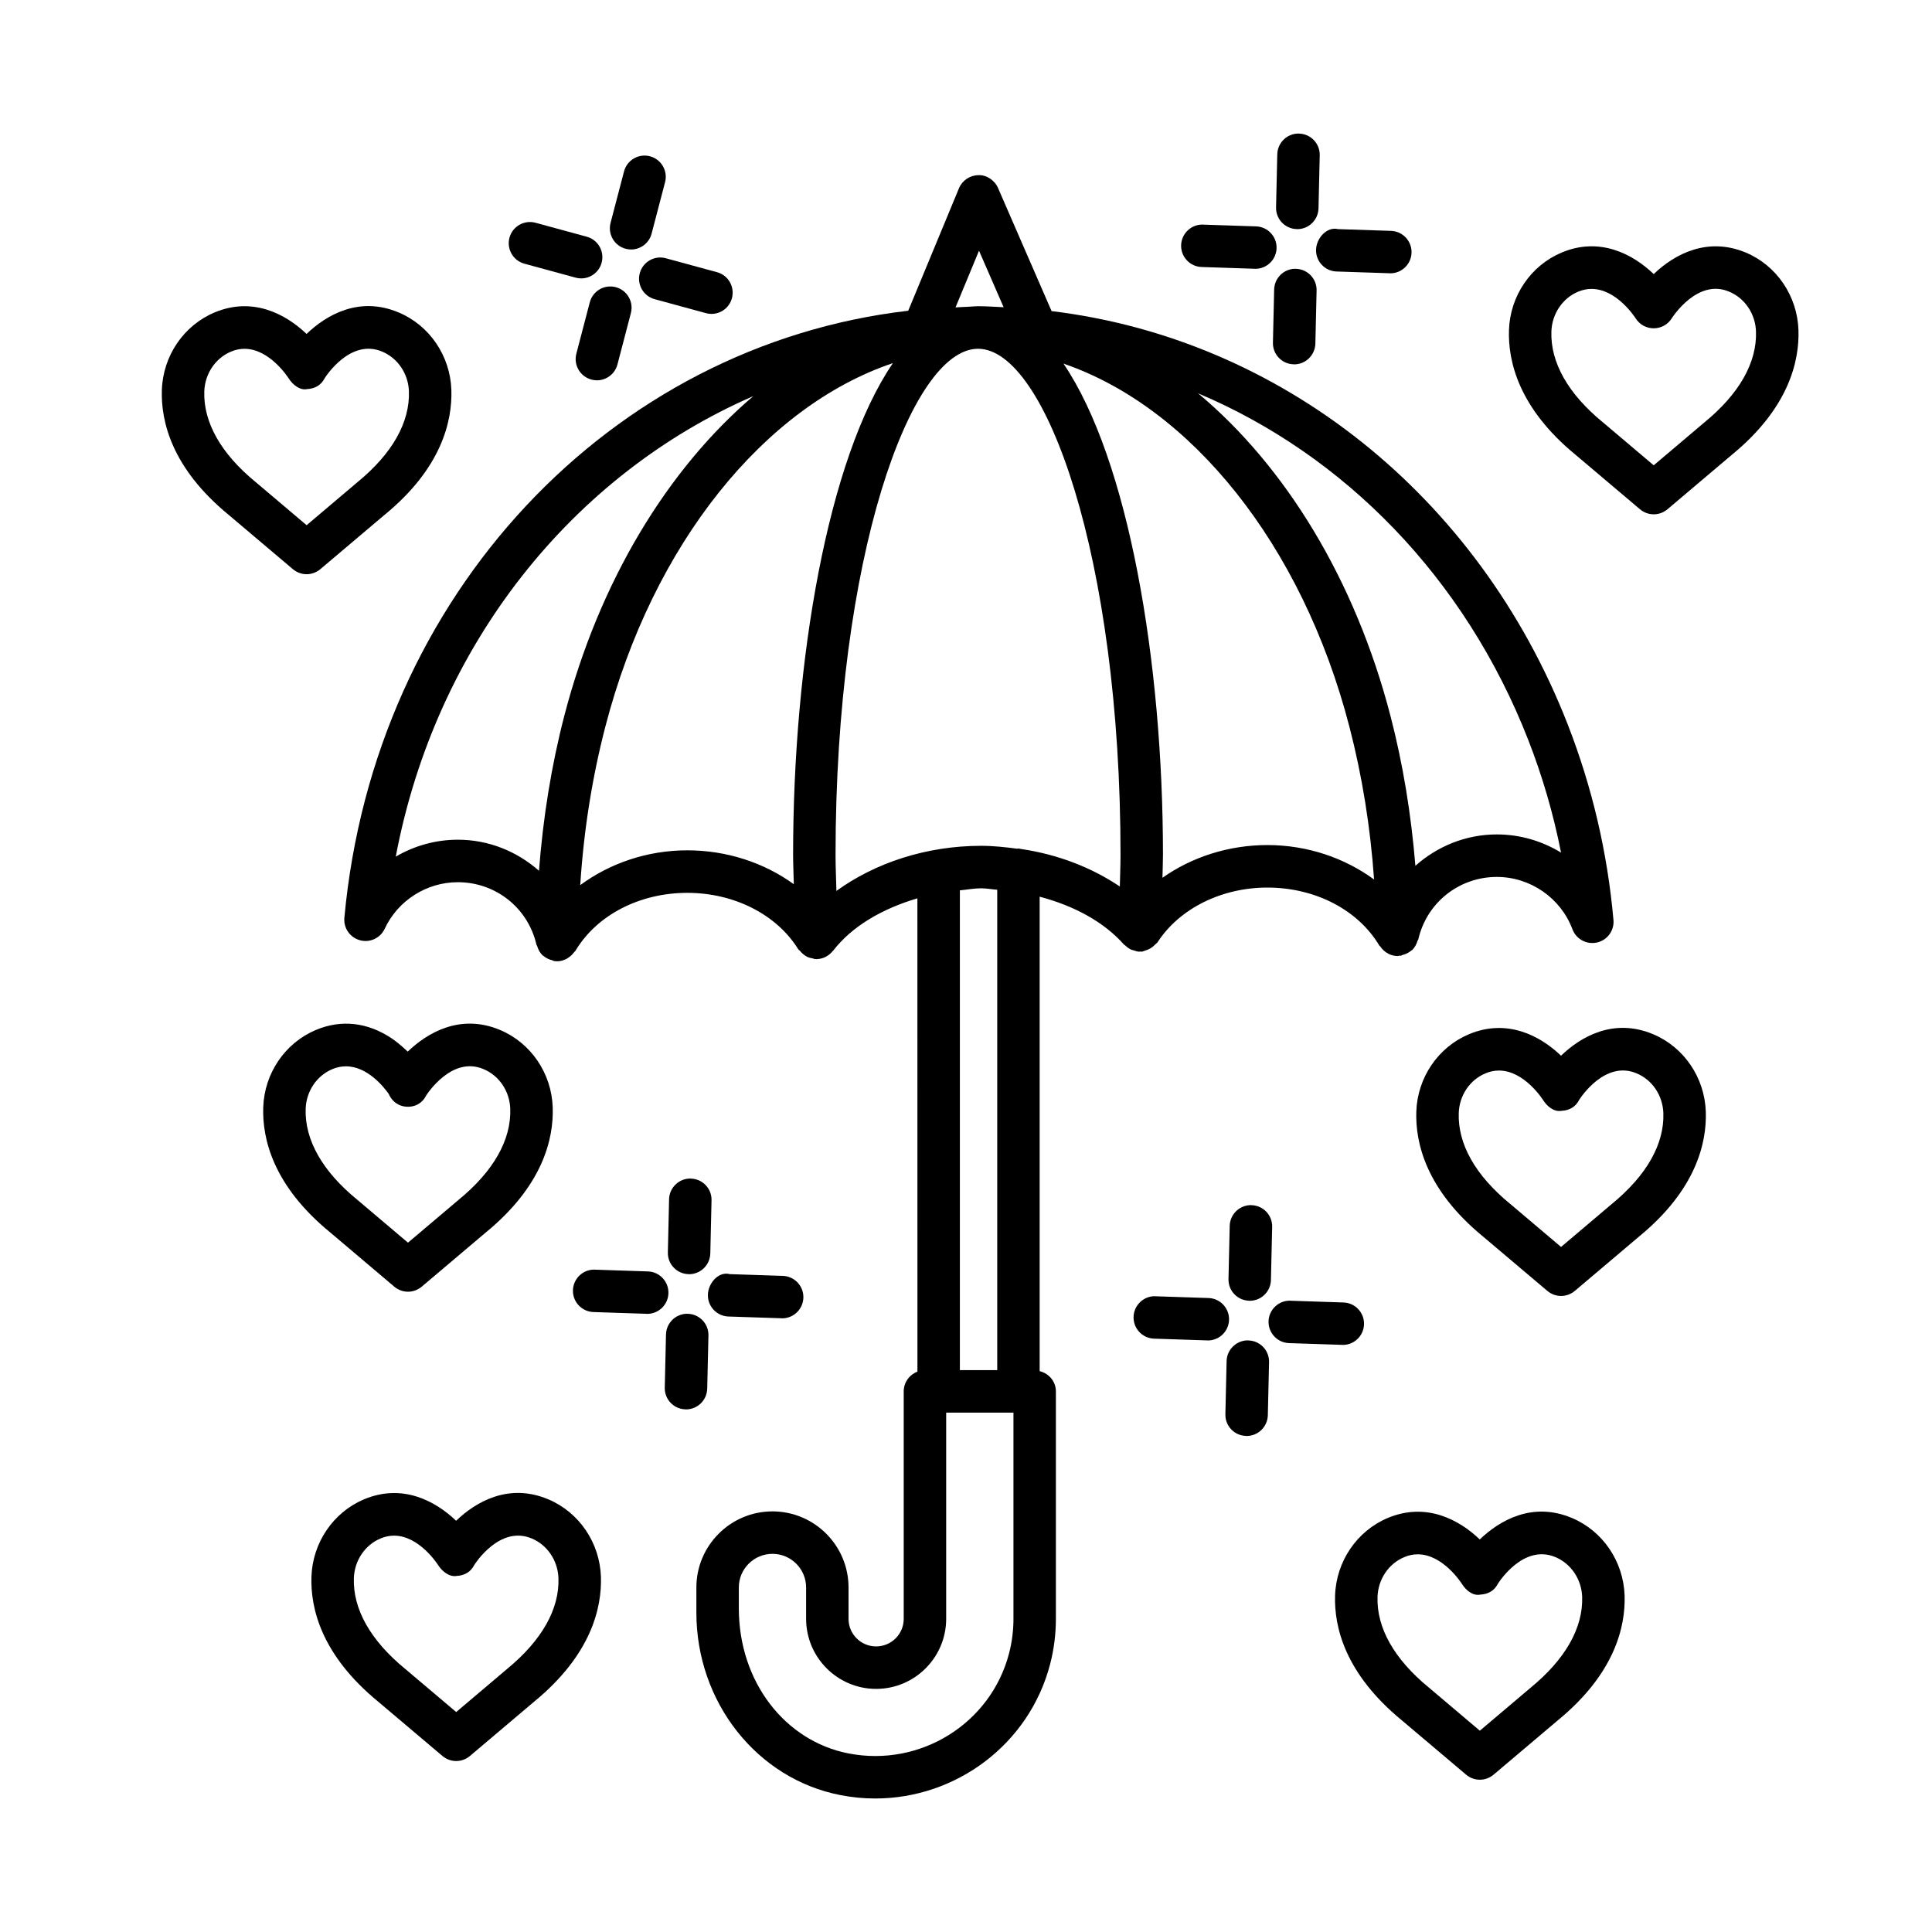 <?xml version="1.0" encoding="UTF-8"?>
<!-- Uploaded to: SVG Repo, www.svgrepo.com, Generator: SVG Repo Mixer Tools -->
<svg fill="#000000" width="800px" height="800px" version="1.1" viewBox="144 144 512 512" xmlns="http://www.w3.org/2000/svg">
 <g>
  <path d="m221.62 294.84c1.051 0.879 2.34 1.332 3.633 1.332 1.289 0 2.582-0.453 3.633-1.332l17.016-14.391c15.125-12.371 17.98-24.828 17.715-33.109-0.301-9.051-5.793-17.109-13.98-20.543-10.52-4.422-19.211 0.727-24.395 5.699-5.562-5.316-14.293-9.914-24.367-5.699-8.184 3.434-13.676 11.492-13.98 20.559-0.27 8.254 2.59 20.68 17.68 33.066zm-23.48-47.113c0.156-4.668 2.938-8.816 7.078-10.547 1.234-0.523 2.43-0.742 3.57-0.742 6.633 0 11.465 7.457 11.707 7.828 1.086 1.73 3.074 3.269 4.91 2.844 2.023-0.098 3.715-1.043 4.621-2.856 0.273-0.441 6.816-10.656 15.258-7.07 4.148 1.73 6.926 5.879 7.086 10.531 0.27 8.227-4.438 16.535-13.664 24.086l-13.449 11.383-13.453-11.387c-0.02-0.016-0.043-0.027-0.07-0.055-9.16-7.508-13.863-15.816-13.594-24.016z"/>
  <path d="m561.57 264.55 17.051 14.418c1.051 0.879 2.34 1.332 3.633 1.332 1.289 0 2.582-0.453 3.633-1.332l17.008-14.391c15.141-12.387 17.988-24.84 17.715-33.094-0.297-9.051-5.781-17.125-13.973-20.559-10.039-4.176-18.746 0.289-24.387 5.711-5.574-5.344-14.32-9.93-24.383-5.711-8.191 3.434-13.676 11.508-13.973 20.543-0.277 8.258 2.57 20.695 17.676 33.082zm0.637-43.242c1.234-0.523 2.43-0.742 3.57-0.742 6.633 0 11.465 7.457 11.707 7.828 1.031 1.621 2.828 2.609 4.746 2.609h0.008c1.922 0 3.715-0.961 4.75-2.582 0.281-0.441 6.906-10.727 15.289-7.113 4.148 1.73 6.926 5.879 7.078 10.547 0.273 8.211-4.43 16.52-13.664 24.074l-13.445 11.383-13.449-11.383c-0.02-0.016-0.047-0.043-0.07-0.055-9.164-7.512-13.871-15.82-13.594-24.031 0.156-4.656 2.938-8.805 7.074-10.535z"/>
  <path d="m252.12 486.32c1.289 0 2.582-0.453 3.633-1.332l17.008-14.391c15.141-12.402 17.988-24.855 17.715-33.109-0.297-9.051-5.781-17.109-13.973-20.543-10.555-4.422-19.266 0.77-24.449 5.738-1.738-1.648-3.418-2.953-4.266-3.516-6.414-4.269-13.34-5.039-20.055-2.227-8.191 3.434-13.676 11.492-13.973 20.527-0.273 8.266 2.574 20.695 17.68 33.082l17.051 14.434c1.039 0.883 2.336 1.336 3.629 1.336zm-13.52-24.441c-9.164-7.5-13.871-15.805-13.594-24.031 0.152-4.656 2.926-8.789 7.078-10.52 1.242-0.523 2.445-0.742 3.59-0.742 5.734 0 10.102 5.562 11.328 7.293 0.672 1.578 1.984 2.844 3.695 3.254 2.508 0.59 5.019-0.383 6.191-2.734 0.27-0.441 6.832-10.656 15.258-7.07 4.152 1.73 6.926 5.863 7.078 10.531 0.273 8.211-4.43 16.52-13.664 24.086l-13.445 11.371-13.449-11.383c-0.02-0.016-0.047-0.043-0.066-0.055z"/>
  <path d="m289.27 541.32c-10.527-4.41-19.219 0.727-24.395 5.699-5.57-5.328-14.27-9.914-24.367-5.699-8.191 3.434-13.676 11.508-13.973 20.543-0.273 8.254 2.574 20.695 17.672 33.082l17.055 14.418c1.051 0.879 2.34 1.332 3.633 1.332 1.289 0 2.582-0.453 3.633-1.332l17.008-14.391c15.125-12.402 17.98-24.84 17.715-33.109-0.305-9.047-5.797-17.109-13.98-20.543zm-10.93 45.004-13.445 11.383-13.457-11.383c-0.02-0.016-0.047-0.027-0.07-0.055-9.16-7.512-13.863-15.82-13.59-24.031 0.152-4.656 2.926-8.801 7.078-10.531 1.234-0.523 2.43-0.742 3.57-0.742 6.625 0 11.461 7.457 11.699 7.828 1.09 1.715 3.035 3.188 4.91 2.844 2.023-0.098 3.715-1.043 4.621-2.856 0.27-0.441 6.805-10.629 15.262-7.07 4.141 1.73 6.922 5.879 7.078 10.531 0.273 8.207-4.43 16.512-13.656 24.082z"/>
  <path d="m582.08 418.07c-10.52-4.41-19.219 0.727-24.395 5.699-5.562-5.328-14.301-9.902-24.375-5.699-8.191 3.434-13.676 11.492-13.973 20.527-0.273 8.254 2.574 20.695 17.68 33.094l17.051 14.418c1.051 0.879 2.34 1.332 3.633 1.332 1.289 0 2.582-0.453 3.633-1.332l17.008-14.391c15.141-12.402 17.988-24.84 17.715-33.094-0.301-9.047-5.785-17.121-13.977-20.555zm-10.938 45-13.445 11.383-13.449-11.383c-0.02-0.016-0.043-0.027-0.07-0.055-9.164-7.512-13.871-15.82-13.594-24.047 0.152-4.656 2.926-8.789 7.078-10.52 1.234-0.523 2.43-0.742 3.578-0.742 6.625 0 11.461 7.457 11.699 7.828 1.086 1.715 2.906 3.199 4.91 2.844 2.023-0.098 3.715-1.043 4.621-2.856 0.27-0.441 6.797-10.656 15.258-7.07 4.148 1.73 6.926 5.879 7.078 10.547 0.273 8.195-4.43 16.504-13.664 24.07z"/>
  <path d="m560.55 546.27c-10.52-4.422-19.219 0.727-24.395 5.699-5.57-5.328-14.27-9.914-24.367-5.699-8.184 3.434-13.676 11.492-13.98 20.543-0.27 8.254 2.59 20.695 17.68 33.082l17.051 14.418c1.051 0.879 2.34 1.332 3.633 1.332 1.289 0 2.582-0.453 3.633-1.332l17.016-14.391c15.125-12.402 17.98-24.84 17.715-33.109-0.309-9.047-5.801-17.109-13.984-20.543zm-10.93 45-13.449 11.383-13.449-11.383c-0.02-0.016-0.043-0.027-0.07-0.055-9.16-7.512-13.863-15.82-13.594-24.031 0.152-4.668 2.938-8.801 7.086-10.531 1.234-0.523 2.43-0.742 3.57-0.742 6.625 0 11.461 7.457 11.699 7.828 1.086 1.715 2.91 3.254 4.91 2.844 2.023-0.098 3.715-1.043 4.621-2.856 0.27-0.441 6.797-10.656 15.258-7.07 4.148 1.73 6.926 5.879 7.086 10.531 0.262 8.207-4.441 16.516-13.668 24.082z"/>
  <path d="m337.04 492.89 14.055 0.465c0.062 0.016 0.125 0.016 0.191 0.016 3.016 0 5.512-2.402 5.617-5.438 0.102-3.106-2.336-5.711-5.438-5.809l-14.055-0.465c-2.93-0.797-5.707 2.32-5.809 5.422-0.102 3.102 2.336 5.711 5.438 5.809z"/>
  <path d="m315.7 480.94-14.055-0.465c-0.062-0.016-0.125-0.016-0.191-0.016-3.016 0-5.512 2.402-5.617 5.438-0.102 3.106 2.336 5.711 5.438 5.809l14.055 0.465c0.062 0.016 0.125 0.016 0.191 0.016 3.016 0 5.512-2.402 5.617-5.438 0.105-3.102-2.332-5.711-5.438-5.809z"/>
  <path d="m331.42 512 0.324-14.09c0.07-3.106-2.391-5.672-5.492-5.738-0.047-0.016-0.09-0.016-0.133-0.016-3.047 0-5.555 2.445-5.625 5.508l-0.324 14.09c-0.07 3.106 2.391 5.672 5.492 5.738 0.047 0.016 0.09 0.016 0.133 0.016 3.047 0 5.555-2.445 5.625-5.508z"/>
  <path d="m327.07 456.34c-0.047-0.016-0.09-0.016-0.133-0.016-3.047 0-5.555 2.445-5.625 5.508l-0.324 14.09c-0.07 3.106 2.391 5.672 5.492 5.738 0.047 0.016 0.09 0.016 0.133 0.016 3.047 0 5.555-2.445 5.625-5.508l0.324-14.09c0.07-3.102-2.391-5.672-5.492-5.738z"/>
  <path d="m505.48 494.98c0.102-3.106-2.336-5.711-5.438-5.809l-14.055-0.465c-0.062-0.016-0.125-0.016-0.191-0.016-3.016 0-5.512 2.402-5.617 5.438-0.102 3.106 2.336 5.711 5.438 5.809l14.055 0.465c0.062 0.016 0.125 0.016 0.191 0.016 3.016 0 5.512-2.402 5.617-5.438z"/>
  <path d="m464.27 487.99-14.055-0.465c-0.062-0.016-0.125-0.016-0.191-0.016-3.016 0-5.512 2.402-5.617 5.438-0.102 3.106 2.336 5.711 5.438 5.809l14.055 0.465c0.062 0.016 0.125 0.016 0.191 0.016 3.016 0 5.512-2.402 5.617-5.438 0.102-3.102-2.336-5.711-5.438-5.809z"/>
  <path d="m474.82 499.23c-0.047-0.016-0.09-0.016-0.133-0.016-3.047 0-5.555 2.445-5.625 5.508l-0.324 14.074c-0.07 3.106 2.391 5.672 5.492 5.738 0.047 0.016 0.09 0.016 0.133 0.016 3.047 0 5.555-2.445 5.625-5.508l0.324-14.074c0.07-3.102-2.387-5.668-5.492-5.738z"/>
  <path d="m475.51 463.37c-3.047 0-5.555 2.445-5.625 5.508l-0.324 14.09c-0.07 3.106 2.391 5.672 5.492 5.738 0.047 0.016 0.09 0.016 0.133 0.016 3.047 0 5.555-2.445 5.625-5.508l0.324-14.09c0.07-3.106-2.391-5.672-5.492-5.738-0.051-0.016-0.09-0.016-0.133-0.016z"/>
  <path d="m498.21 215.95 14.055 0.465c0.062 0.016 0.125 0.016 0.191 0.016 3.016 0 5.512-2.402 5.617-5.438 0.102-3.106-2.336-5.711-5.438-5.809l-14.055-0.465c-2.879-0.715-5.711 2.32-5.809 5.422-0.105 3.106 2.332 5.715 5.438 5.809z"/>
  <path d="m462.45 214.76 14.047 0.465c0.062 0.016 0.125 0.016 0.184 0.016 3.019 0 5.519-2.402 5.625-5.438 0.102-3.106-2.336-5.711-5.438-5.809l-14.047-0.465c-0.062-0.016-0.125-0.016-0.184-0.016-3.019 0-5.519 2.402-5.625 5.438-0.105 3.102 2.332 5.711 5.438 5.809z"/>
  <path d="m487.42 215.24c-0.047-0.016-0.09-0.016-0.133-0.016-3.047 0-5.555 2.445-5.625 5.508l-0.324 14.074c-0.07 3.106 2.391 5.672 5.492 5.738 0.047 0.016 0.09 0.016 0.133 0.016 3.047 0 5.555-2.445 5.625-5.508l0.324-14.074c0.07-3.098-2.387-5.668-5.492-5.738z"/>
  <path d="m487.66 204.71c0.047 0.016 0.09 0.016 0.133 0.016 3.047 0 5.555-2.445 5.625-5.508l0.324-14.074c0.07-3.106-2.391-5.672-5.492-5.738-0.047-0.016-0.09-0.016-0.133-0.016-3.047 0-5.555 2.445-5.625 5.508l-0.324 14.074c-0.07 3.102 2.391 5.672 5.492 5.738z"/>
  <path d="m313.55 216.38c-0.816 3.008 0.949 6.098 3.949 6.906l13.566 3.695c0.492 0.137 0.988 0.207 1.477 0.207 2.481 0 4.746-1.648 5.422-4.148 0.816-3.008-0.949-6.098-3.949-6.906l-13.566-3.695c-2.977-0.824-6.082 0.949-6.898 3.941z"/>
  <path d="m282.97 213.88 13.566 3.695c0.492 0.137 0.988 0.207 1.477 0.207 2.481 0 4.746-1.648 5.422-4.148 0.816-3.008-0.949-6.098-3.949-6.906l-13.566-3.695c-3.008-0.809-6.082 0.949-6.902 3.941-0.812 3.004 0.953 6.094 3.953 6.906z"/>
  <path d="m300.3 224.11-3.562 13.621c-0.781 3.008 1.016 6.082 4.023 6.867 0.473 0.125 0.953 0.191 1.43 0.191 2.492 0 4.769-1.676 5.438-4.203l3.562-13.621c0.781-3.008-1.016-6.082-4.023-6.867-2.996-0.777-6.078 0.992-6.867 4.012z"/>
  <path d="m309.82 209.93c0.473 0.125 0.953 0.191 1.43 0.191 2.492 0 4.769-1.676 5.43-4.203l3.57-13.637c0.789-3.008-1.008-6.082-4.016-6.867-2.992-0.781-6.078 1.004-6.859 4.012l-3.57 13.637c-0.789 3.008 1.008 6.086 4.016 6.867z"/>
  <path d="m419.52 507.36v-125.73c9.047 2.394 17 6.637 22.34 12.684 0.086 0.098 0.223 0.125 0.312 0.215 0.492 0.496 1.066 0.898 1.719 1.184 0.156 0.062 0.324 0.07 0.484 0.121 0.488 0.164 0.969 0.352 1.508 0.375 0.094-0.004 0.184-0.051 0.277-0.059 0.109 0.004 0.215 0.059 0.328 0.059 0.426-0.035 0.785-0.25 1.184-0.371 0.145-0.051 0.285-0.074 0.426-0.133 0.566-0.227 1.055-0.523 1.516-0.914 0.176-0.141 0.316-0.297 0.477-0.453 0.223-0.238 0.516-0.391 0.695-0.664 5.816-8.926 16.953-14.461 29.086-14.461 12.652 0 24.023 5.891 29.668 15.379 0.059 0.098 0.176 0.125 0.238 0.215 0.535 0.789 1.211 1.445 2.066 1.879 0.062 0.031 0.109 0.086 0.176 0.117 0.719 0.332 1.496 0.547 2.34 0.547h0.047c0.191-0.004 0.352-0.094 0.535-0.113 0.105-0.008 0.195 0.059 0.301 0.043 0.152-0.023 0.246-0.156 0.395-0.191 0.852-0.203 1.617-0.562 2.266-1.105 0.117-0.098 0.254-0.145 0.363-0.25 0.676-0.66 1.121-1.504 1.398-2.434 0.039-0.125 0.16-0.203 0.191-0.332 2.231-9.762 10.801-16.574 20.832-16.574 8.863 0 16.918 5.574 20.027 13.871 0.988 2.621 3.75 4.121 6.516 3.504 2.738-0.617 4.602-3.172 4.352-5.973-1.586-17.867-5.672-35.305-12.133-51.852-23.797-60.895-76.258-102.18-136.77-109.5l-14.195-32.633c-0.898-2.074-3.106-3.516-5.203-3.391-2.258 0.027-4.285 1.387-5.148 3.473l-13.445 32.453c-78.77 9.141-141.55 75.191-149.43 160.89-0.246 2.719 1.496 5.219 4.133 5.934 2.629 0.727 5.41-0.562 6.562-3.047 3.504-7.5 11.109-12.332 19.375-12.332 10.039 0 18.605 6.812 20.84 16.574 0.027 0.117 0.137 0.184 0.172 0.301 0.277 0.957 0.734 1.82 1.434 2.492 0.082 0.082 0.191 0.113 0.281 0.191 0.668 0.57 1.465 0.938 2.348 1.145 0.145 0.035 0.234 0.164 0.379 0.188 0.285 0.039 0.562 0.062 0.84 0.066 0.004 0 0.008 0.004 0.012 0.004h0.02c0.918 0 1.75-0.273 2.516-0.664 0.219-0.109 0.387-0.262 0.59-0.398 0.555-0.379 1.016-0.828 1.402-1.379 0.09-0.129 0.246-0.184 0.324-0.32 5.644-9.488 17.008-15.379 29.66-15.379 12.395 0 23.652 5.711 29.387 14.926 0.121 0.195 0.336 0.289 0.477 0.465 0.301 0.379 0.629 0.703 1.016 0.992 0.273 0.203 0.527 0.387 0.828 0.539 0.496 0.25 1.031 0.379 1.598 0.473 0.199 0.031 0.371 0.16 0.574 0.172 0.051 0 0.09-0.027 0.141-0.031 0.055 0.004 0.102 0.031 0.156 0.031 0.098 0 0.184-0.016 0.281-0.016 1.66-0.082 3.074-0.902 4.047-2.094 0.031-0.039 0.082-0.051 0.113-0.09 4.992-6.5 13.059-11.18 22.355-13.91l0.008 125.43c-2.113 0.812-3.633 2.828-3.633 5.227v60.285c0 4.039-3.281 7.305-7.32 7.305-4.031 0-7.305-3.269-7.305-7.305v-8.309c0-11.125-9.043-20.172-20.164-20.172-11.117 0-20.16 9.051-20.16 20.172v6.66c0 23.742 16.066 44.082 38.211 48.363 3.082 0.605 6.16 0.891 9.195 0.891 21.406 0 40.812-14.352 46.344-35.621 1.008-3.887 1.523-7.922 1.523-11.988v-60.285c0.004-2.629-1.852-4.746-4.297-5.359zm129.46-167.33c3.785 9.68 6.695 19.691 8.715 29.922-5.027-3.074-10.883-4.82-17-4.82-8.277 0-15.809 3.164-21.605 8.316-1.113-13.59-3.269-26.906-6.602-39.723-9.406-36.25-27.965-66.27-50.988-85.492 38.812 16.383 70.711 48.895 87.48 91.797zm-47.383-3.473c3.387 13.039 5.57 26.621 6.547 40.52-7.82-5.719-17.672-9.129-28.27-9.129-10.277 0-20.039 3.184-27.809 8.672 0.027-2.031 0.133-3.992 0.133-6.047 0-51.297-9.141-104.8-26.363-130.21 33.75 11.566 63.23 47.887 75.762 96.195zm-98.148-126.12 6.523 14.98c-2.188-0.09-4.363-0.262-6.57-0.262-0.055 0-0.105 0.008-0.16 0.008-0.02 0-0.035-0.008-0.055-0.008-0.016 0-0.031 0.008-0.047 0.008-0.043 0-0.082-0.008-0.125-0.008-0.789 0-1.57 0.113-2.359 0.137-1.152 0.02-2.281 0.129-3.43 0.172zm-109.91 123.29c-3.434 13.238-5.625 26.988-6.703 41.039-5.785-5.098-13.27-8.234-21.5-8.234-5.883 0-11.543 1.605-16.457 4.488 10.621-56.176 46.867-101.23 94.75-122.04-22.609 19.25-40.805 48.969-50.09 84.746zm60.641 36.84c0 2.637 0.145 5.152 0.188 7.758-7.82-5.672-17.711-8.98-28.215-8.98-10.656 0-20.547 3.449-28.383 9.223 0.922-14.422 3.152-28.5 6.66-42.016 12.586-48.512 42.27-84.914 76.195-96.32-17.277 25.359-26.445 78.957-26.445 130.34zm58.398 202.44c0 3.106-0.391 6.191-1.168 9.16-4.82 18.551-23.469 30.211-42.508 26.516-16.863-3.269-29.105-18.965-29.105-38.477v-5.508c0-4.918 3.996-8.914 8.914-8.914 4.918 0 8.918 3.996 8.918 8.914v8.309c0 10.23 8.32 18.566 18.551 18.566 10.238 0 18.566-8.336 18.566-18.566v-54.652h17.832zm-14.199-65.914v-127.14c1.883-0.172 3.699-0.543 5.629-0.543 1.465 0 2.836 0.285 4.269 0.383v127.3zm15.523-138.23c-0.102 0-0.188 0.055-0.293 0.059-3.152-0.418-6.336-0.773-9.602-0.773-14.52 0-28.102 4.531-38.348 11.957-0.07-3.191-0.23-6.297-0.23-9.539 0-78.953 19.852-133.99 37.691-134.14 0.023 0 0.043-0.004 0.066-0.004 0.027 0 0.055 0.004 0.082 0.004 17.84 0.16 37.684 55.195 37.684 134.13 0 2.844-0.133 5.574-0.184 8.375-7.441-5-16.371-8.504-26.195-9.941-0.23-0.023-0.434-0.133-0.672-0.133z"/>
 </g>
</svg>